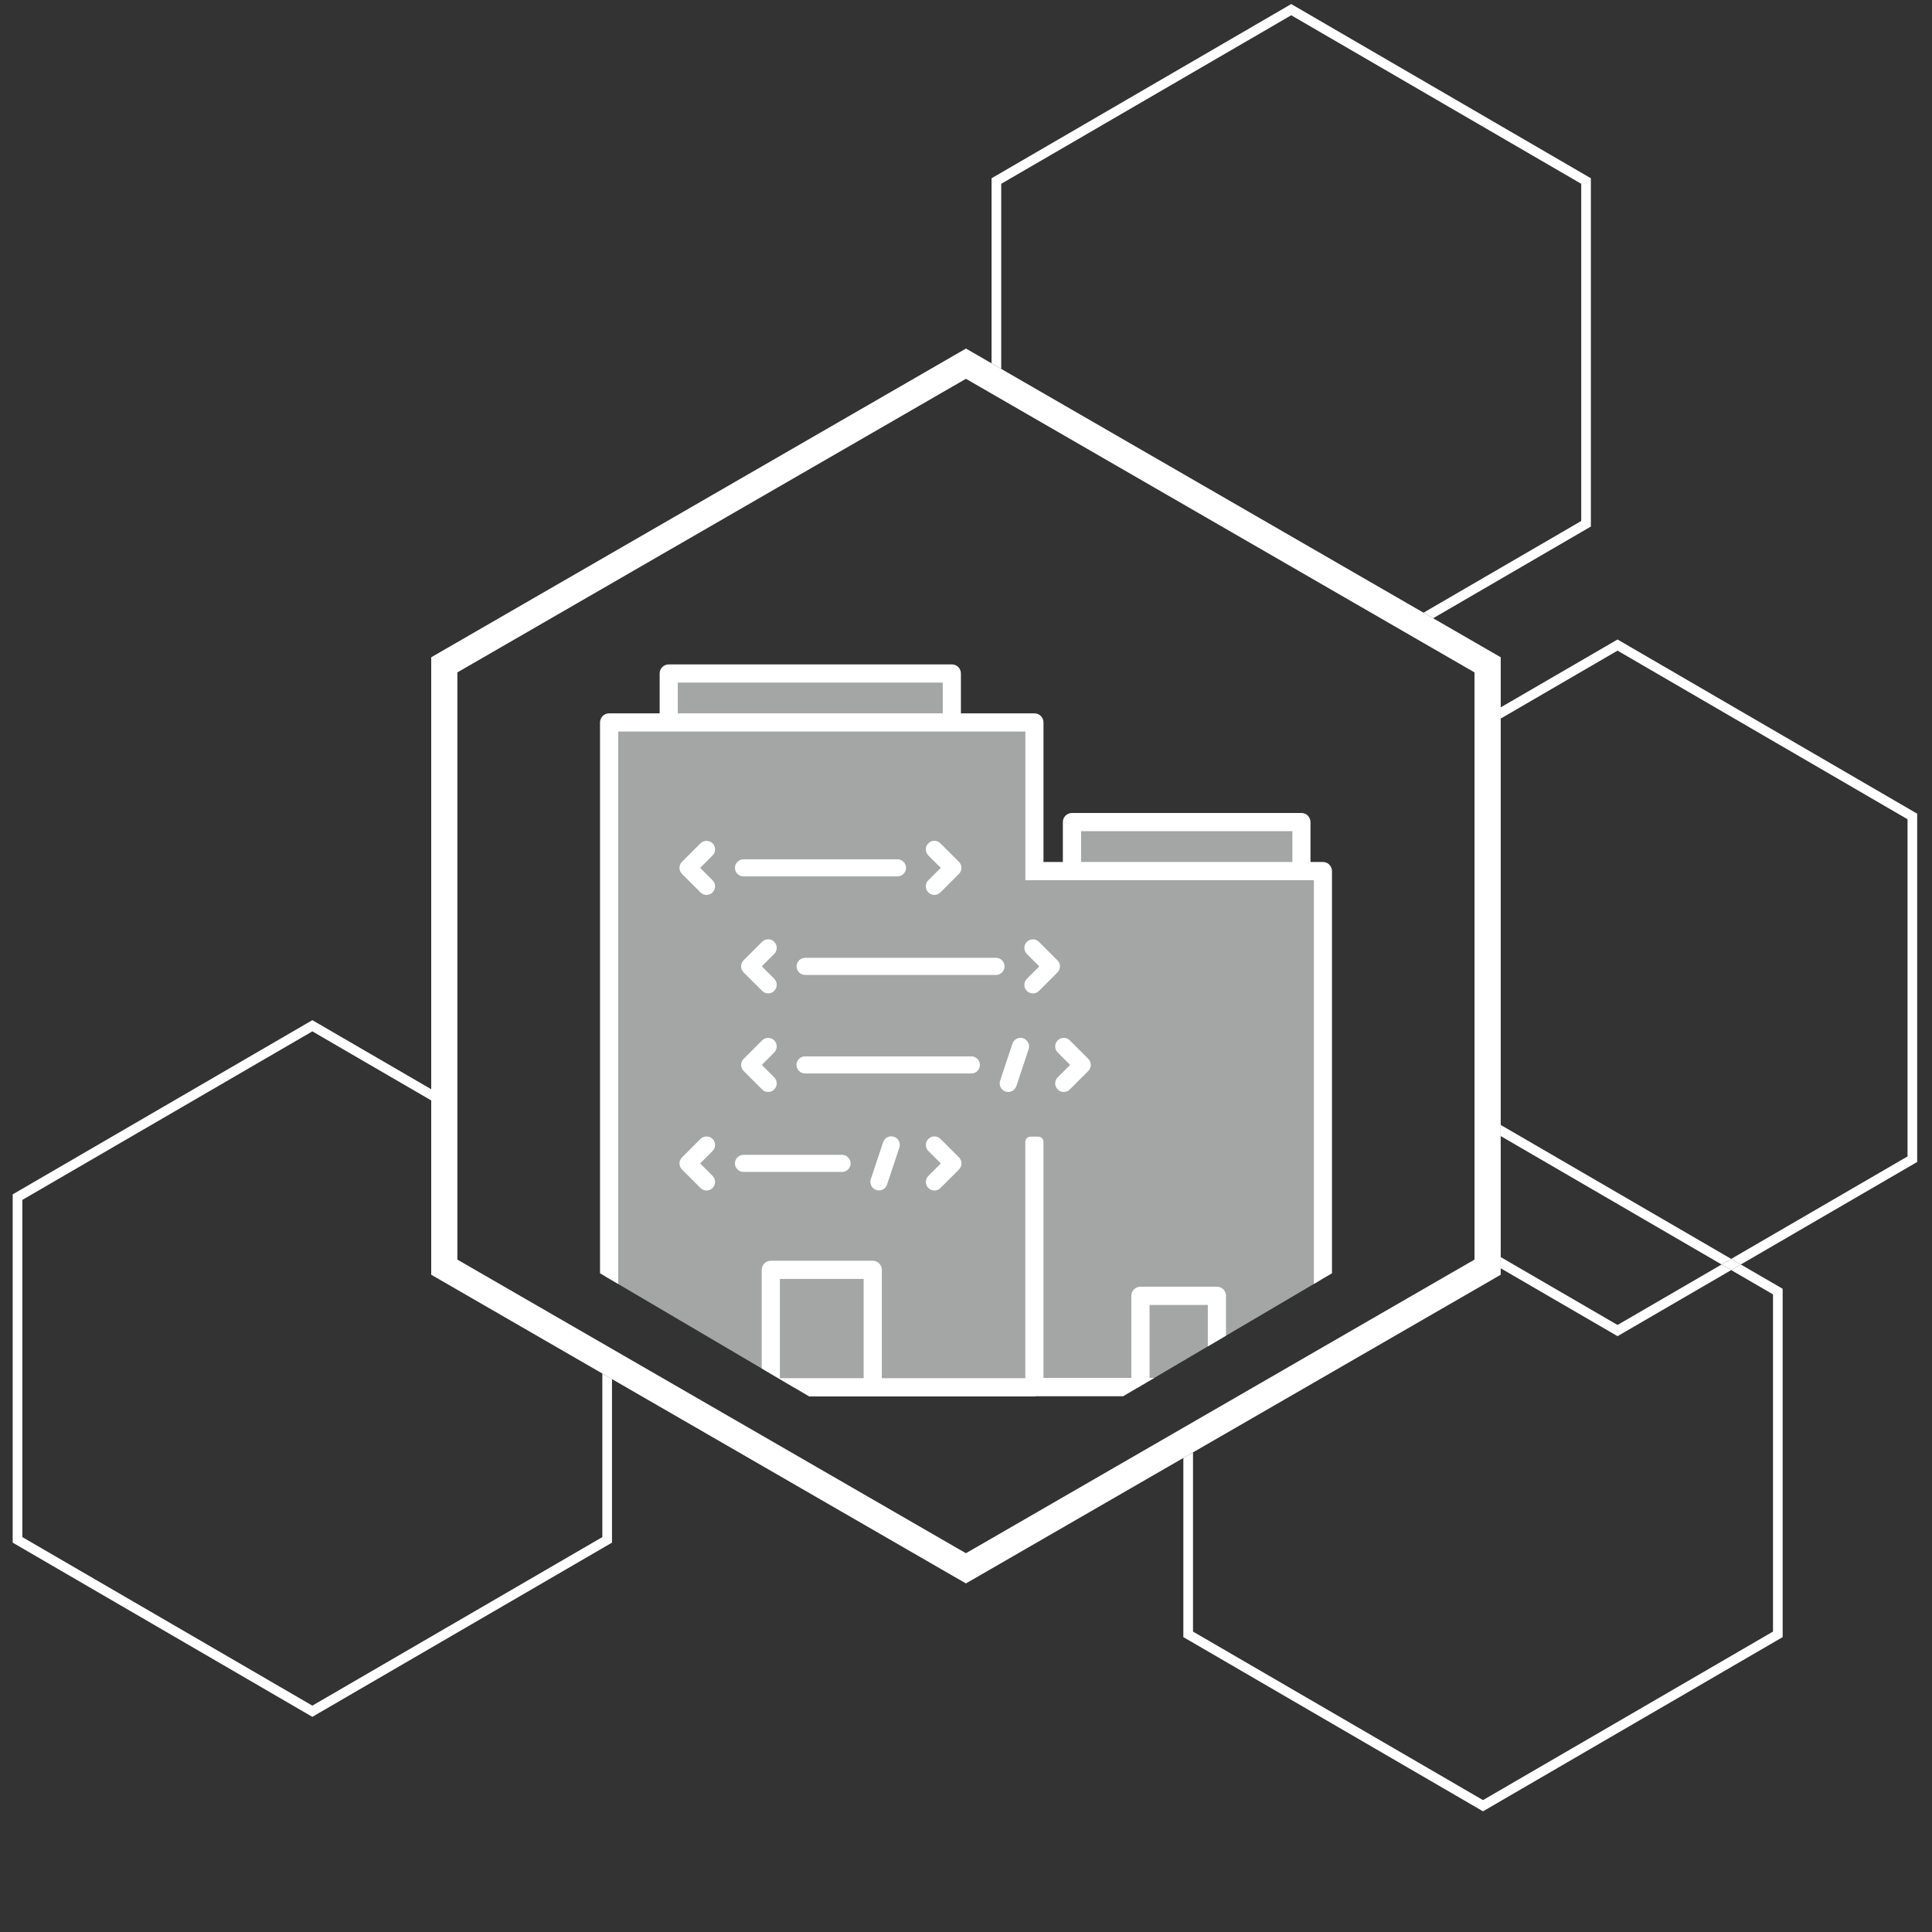 <?xml version="1.0" encoding="UTF-8"?>
<svg xmlns="http://www.w3.org/2000/svg" xmlns:xlink="http://www.w3.org/1999/xlink" viewBox="0 0 300 300"><rect x="0" y="0" width="300" height="300" fill="#333333" stroke="none"/>
  <defs>
    <style>
      .cls-1 {
        fill: #a4a5a5;
      }

      .cls-1, .cls-2, .cls-3 {
        stroke-width: 0px;
      }

      .cls-2 {
        fill: none;
      }

      .cls-4 {
        clip-path: url(#clippath);
      }

      .cls-3 {
        fill: #fff;
      }
    </style>
    <clipPath id="clippath">
      <polygon id="SVGID" class="cls-2" points="218.95 190.58 218.95 109.42 150 68.83 81.05 109.42 81.05 190.58 150 231.17 218.95 190.58"/>
    </clipPath>
  </defs>
  <g id="Esagoni-indaco">
    <polygon class="cls-3" points="155.47 28.54 200.5 2.37 245.53 28.54 245.53 80.9 221.04 95.14 222.54 96 247.03 81.76 247.03 27.68 200.5 .63 153.97 27.68 153.97 56.42 155.47 57.28 155.47 28.54"/>
    <polygon class="cls-3" points="297.7 126.35 251.17 99.3 233.03 109.84 233.03 111.58 251.17 101.03 296.2 127.21 296.2 179.57 268.82 195.48 270.31 196.35 297.7 180.43 297.7 126.35"/>
    <polygon class="cls-3" points="233.03 195.2 233.03 196.94 251.17 207.48 268.82 197.22 267.33 196.35 251.17 205.74 233.03 195.2"/>
    <polygon class="cls-3" points="275.31 200.99 275.31 253.35 230.28 279.52 185.25 253.35 185.25 225.53 183.75 226.39 183.75 254.21 230.28 281.26 276.81 254.21 276.81 200.12 270.31 196.35 268.82 197.22 275.31 200.99"/>
    <polygon class="cls-3" points="233.03 176.41 267.33 196.35 268.82 195.48 233.03 174.68 233.03 176.41"/>
    <polygon class="cls-3" points="267.33 196.35 268.82 197.22 270.31 196.35 268.82 195.48 267.33 196.35"/>
    <polygon class="cls-3" points="93.53 238.68 48.5 264.85 3.47 238.68 3.47 186.32 48.5 160.15 66.97 170.88 66.97 169.14 48.5 158.41 1.97 185.46 1.97 239.54 48.5 266.59 95.03 239.54 95.03 214.14 93.53 213.28 93.53 238.68"/>
  </g>
  <g id="icona-cornice">
    <path class="cls-2" d="M157,136.67h2.21v-23.09h-63.22v100.42h22.28v-16.83c0-.78.63-1.41,1.41-1.41h15.83c.37,0,.74.15,1,.41.26.26.41.63.41,1v16.83h22.28v-37.51h-2.21,2.21v-39.83h-2.21Z"/>
    <g class="cls-4">
      <polygon class="cls-1" points="202 135.5 202 127.5 166 127.5 166 135.5 161 135.5 161 112.5 148 112.5 148 104.5 104 104.5 104 112.5 94 112.5 94 215.5 155 215.5 161 215.5 205 215.5 205 135.5 202 135.5"/>
      <path class="cls-3" d="M206.42,134.26c-.27-.27-.62-.41-1-.41h-1.93v-6.2c0-.38-.15-.73-.41-1s-.62-.41-1-.41h-35.63c-.78,0-1.41.63-1.41,1.41v6.2h-3.01v-21.67c0-.38-.15-.73-.41-1-.27-.27-.62-.41-1-.41h-11.41v-6.19c0-.38-.15-.73-.41-1s-.62-.41-1-.41h-43.96c-.78,0-1.41.63-1.41,1.41v6.19h-7.85c-.78,0-1.41.63-1.41,1.41v103.25c0,.78.63,1.41,1.41,1.41h66.04c.1,0,.2-.01.3-.03h.11s44.39-.01,44.39-.01c.38,0,.73-.15,1-.41s.41-.62.41-1v-80.11c0-.38-.15-.73-.41-1ZM167.87,129.06h32.81v4.79h-32.81v-4.79ZM105.25,105.99h41.14v4.78h-41.14v-4.78ZM134.11,214.01h-13.01v-15.42h13.01v15.42ZM187.55,213.96h-9.05v-11.33h9.05v11.33ZM204.01,213.96h-13.64v-12.75c0-.37-.15-.74-.41-1-.27-.27-.62-.41-1-.41h-11.88c-.78,0-1.41.63-1.41,1.41v12.75h-13.64v-36.66c0-.44-.36-.8-.8-.8h-1.22c-.44,0-.8.36-.8.8v36.71h-22.28v-16.83c0-.37-.15-.73-.41-1-.26-.26-.62-.41-1-.41h-15.83c-.78,0-1.41.63-1.41,1.41v16.83h-22.28v-100.42h63.22v23.09h44.8v77.29Z"/>
    </g>
    <g>
      <path class="cls-3" d="M120.22,151.98l-1.93-1.93,1.93-1.93c.52-.52.52-1.36,0-1.88s-1.36-.52-1.88,0l-2.87,2.87c-.25.25-.39.59-.39.94s.14.69.39.94l2.87,2.87c.26.26.6.39.94.39s.68-.13.94-.39c.25-.25.39-.59.39-.94s-.14-.69-.39-.94Z"/>
      <path class="cls-3" d="M130.75,179.32h-15.3c-.73,0-1.33.6-1.33,1.33s.6,1.33,1.33,1.33h15.3c.73,0,1.33-.6,1.33-1.33s-.6-1.33-1.33-1.33Z"/>
      <path class="cls-3" d="M111.04,131.89c0-.36-.14-.69-.39-.94-.5-.5-1.38-.5-1.88,0l-2.87,2.87c-.52.52-.52,1.36,0,1.88l2.87,2.87c.25.25.59.39.94.39s.69-.14.94-.39c.25-.25.39-.59.39-.94s-.14-.69-.39-.94l-1.93-1.93,1.93-1.93c.25-.25.39-.59.39-.94Z"/>
      <path class="cls-3" d="M111.04,177.79c0-.36-.14-.69-.39-.94-.5-.5-1.38-.5-1.88,0l-2.87,2.87c-.52.52-.52,1.36,0,1.88l2.87,2.87c.25.25.59.39.94.39s.69-.14.94-.39c.25-.25.39-.59.39-.94s-.14-.69-.39-.94l-1.93-1.93,1.93-1.93c.25-.25.39-.59.39-.94Z"/>
      <path class="cls-3" d="M120.61,162.49c0-.36-.14-.69-.39-.94-.52-.52-1.37-.52-1.88,0l-2.87,2.87c-.25.25-.39.59-.39.94s.14.69.39.94l2.87,2.87c.26.26.6.39.94.39s.68-.13.94-.39c.52-.52.52-1.36,0-1.88l-1.93-1.93,1.93-1.93c.25-.25.39-.59.39-.94Z"/>
      <path class="cls-3" d="M144.15,138.57c.25.25.59.39.94.39s.69-.14.94-.39l2.87-2.87c.25-.25.39-.59.39-.94s-.14-.69-.39-.94l-2.87-2.87c-.52-.52-1.36-.52-1.88,0-.52.52-.52,1.36,0,1.88l1.93,1.93-1.93,1.93c-.52.52-.52,1.36,0,1.88Z"/>
      <path class="cls-3" d="M115.45,136.09h23.91c.73,0,1.33-.6,1.33-1.33s-.6-1.33-1.33-1.33h-23.91c-.73,0-1.33.6-1.33,1.33s.6,1.33,1.33,1.33Z"/>
      <path class="cls-3" d="M168.99,164.42l-2.87-2.87c-.25-.25-.59-.39-.94-.39h0c-.36,0-.69.14-.94.39-.52.52-.52,1.36,0,1.88l1.93,1.93-1.93,1.93c-.52.52-.52,1.36,0,1.88.26.26.6.39.94.39s.68-.13.94-.39l2.87-2.87c.25-.25.39-.59.39-.94s-.14-.69-.39-.94Z"/>
      <path class="cls-3" d="M158.9,161.22c-.33-.11-.7-.09-1.02.07-.32.16-.55.43-.67.77l-1.91,5.74c-.11.34-.09.7.07,1.02.16.32.43.55.77.67.14.05.28.07.42.07.56,0,1.08-.35,1.26-.91l1.91-5.74c.23-.7-.15-1.45-.84-1.68Z"/>
      <path class="cls-3" d="M138.82,176.52c-.34-.12-.7-.09-1.02.07-.32.16-.56.43-.67.77l-1.91,5.74c-.23.7.15,1.45.84,1.68.14.05.28.07.42.07.56,0,1.08-.35,1.26-.91l1.91-5.74c.11-.34.09-.7-.07-1.02-.16-.32-.43-.56-.77-.67Z"/>
      <path class="cls-3" d="M155.99,150.06c0-.73-.6-1.33-1.33-1.33h-29.64c-.73,0-1.33.6-1.33,1.33s.6,1.33,1.33,1.33h29.64c.73,0,1.33-.6,1.33-1.33Z"/>
      <path class="cls-3" d="M164.59,150.06c0-.36-.14-.69-.39-.94l-2.87-2.87c-.52-.52-1.36-.52-1.88,0-.52.52-.52,1.36,0,1.88l1.93,1.93-1.93,1.93c-.52.52-.52,1.36,0,1.88.26.26.6.39.94.39s.68-.13.94-.39l2.87-2.87c.25-.25.39-.59.39-.94Z"/>
      <path class="cls-3" d="M150.83,164.03h-25.82c-.73,0-1.33.6-1.33,1.33s.6,1.33,1.33,1.33h25.82c.73,0,1.33-.6,1.33-1.33s-.6-1.33-1.33-1.33Z"/>
      <path class="cls-3" d="M146.04,176.85c-.52-.52-1.36-.52-1.88,0-.52.52-.52,1.36,0,1.88l1.93,1.93-1.93,1.93c-.25.25-.39.59-.39.94s.14.69.39.94c.26.26.6.39.94.39s.68-.13.94-.39l2.87-2.87c.52-.52.52-1.36,0-1.88l-2.87-2.87Z"/>
    </g>
    <path class="cls-3" d="M150,54.12l-49.35,28.49-2.27,1.31-31.42,18.14v95.88l81.79,47.22,1.24.71,1.03-.59,36.8-21.24,2.27-1.31,32.34-18.67,2.27-1.31,8.33-4.81v-95.88l-83.04-47.94ZM228.96,111.32v84.27l-8.34,4.81-2.27,1.31-32.33,18.67-2.27,1.31-32.73,18.9-1.03.59-1.24-.71-77.73-44.88v-91.18l31.42-18.14,2.27-1.31,45.28-26.14,78.97,45.59v6.91Z"/>
    <rect class="cls-2" width="300" height="300"/>
  </g>
</svg>